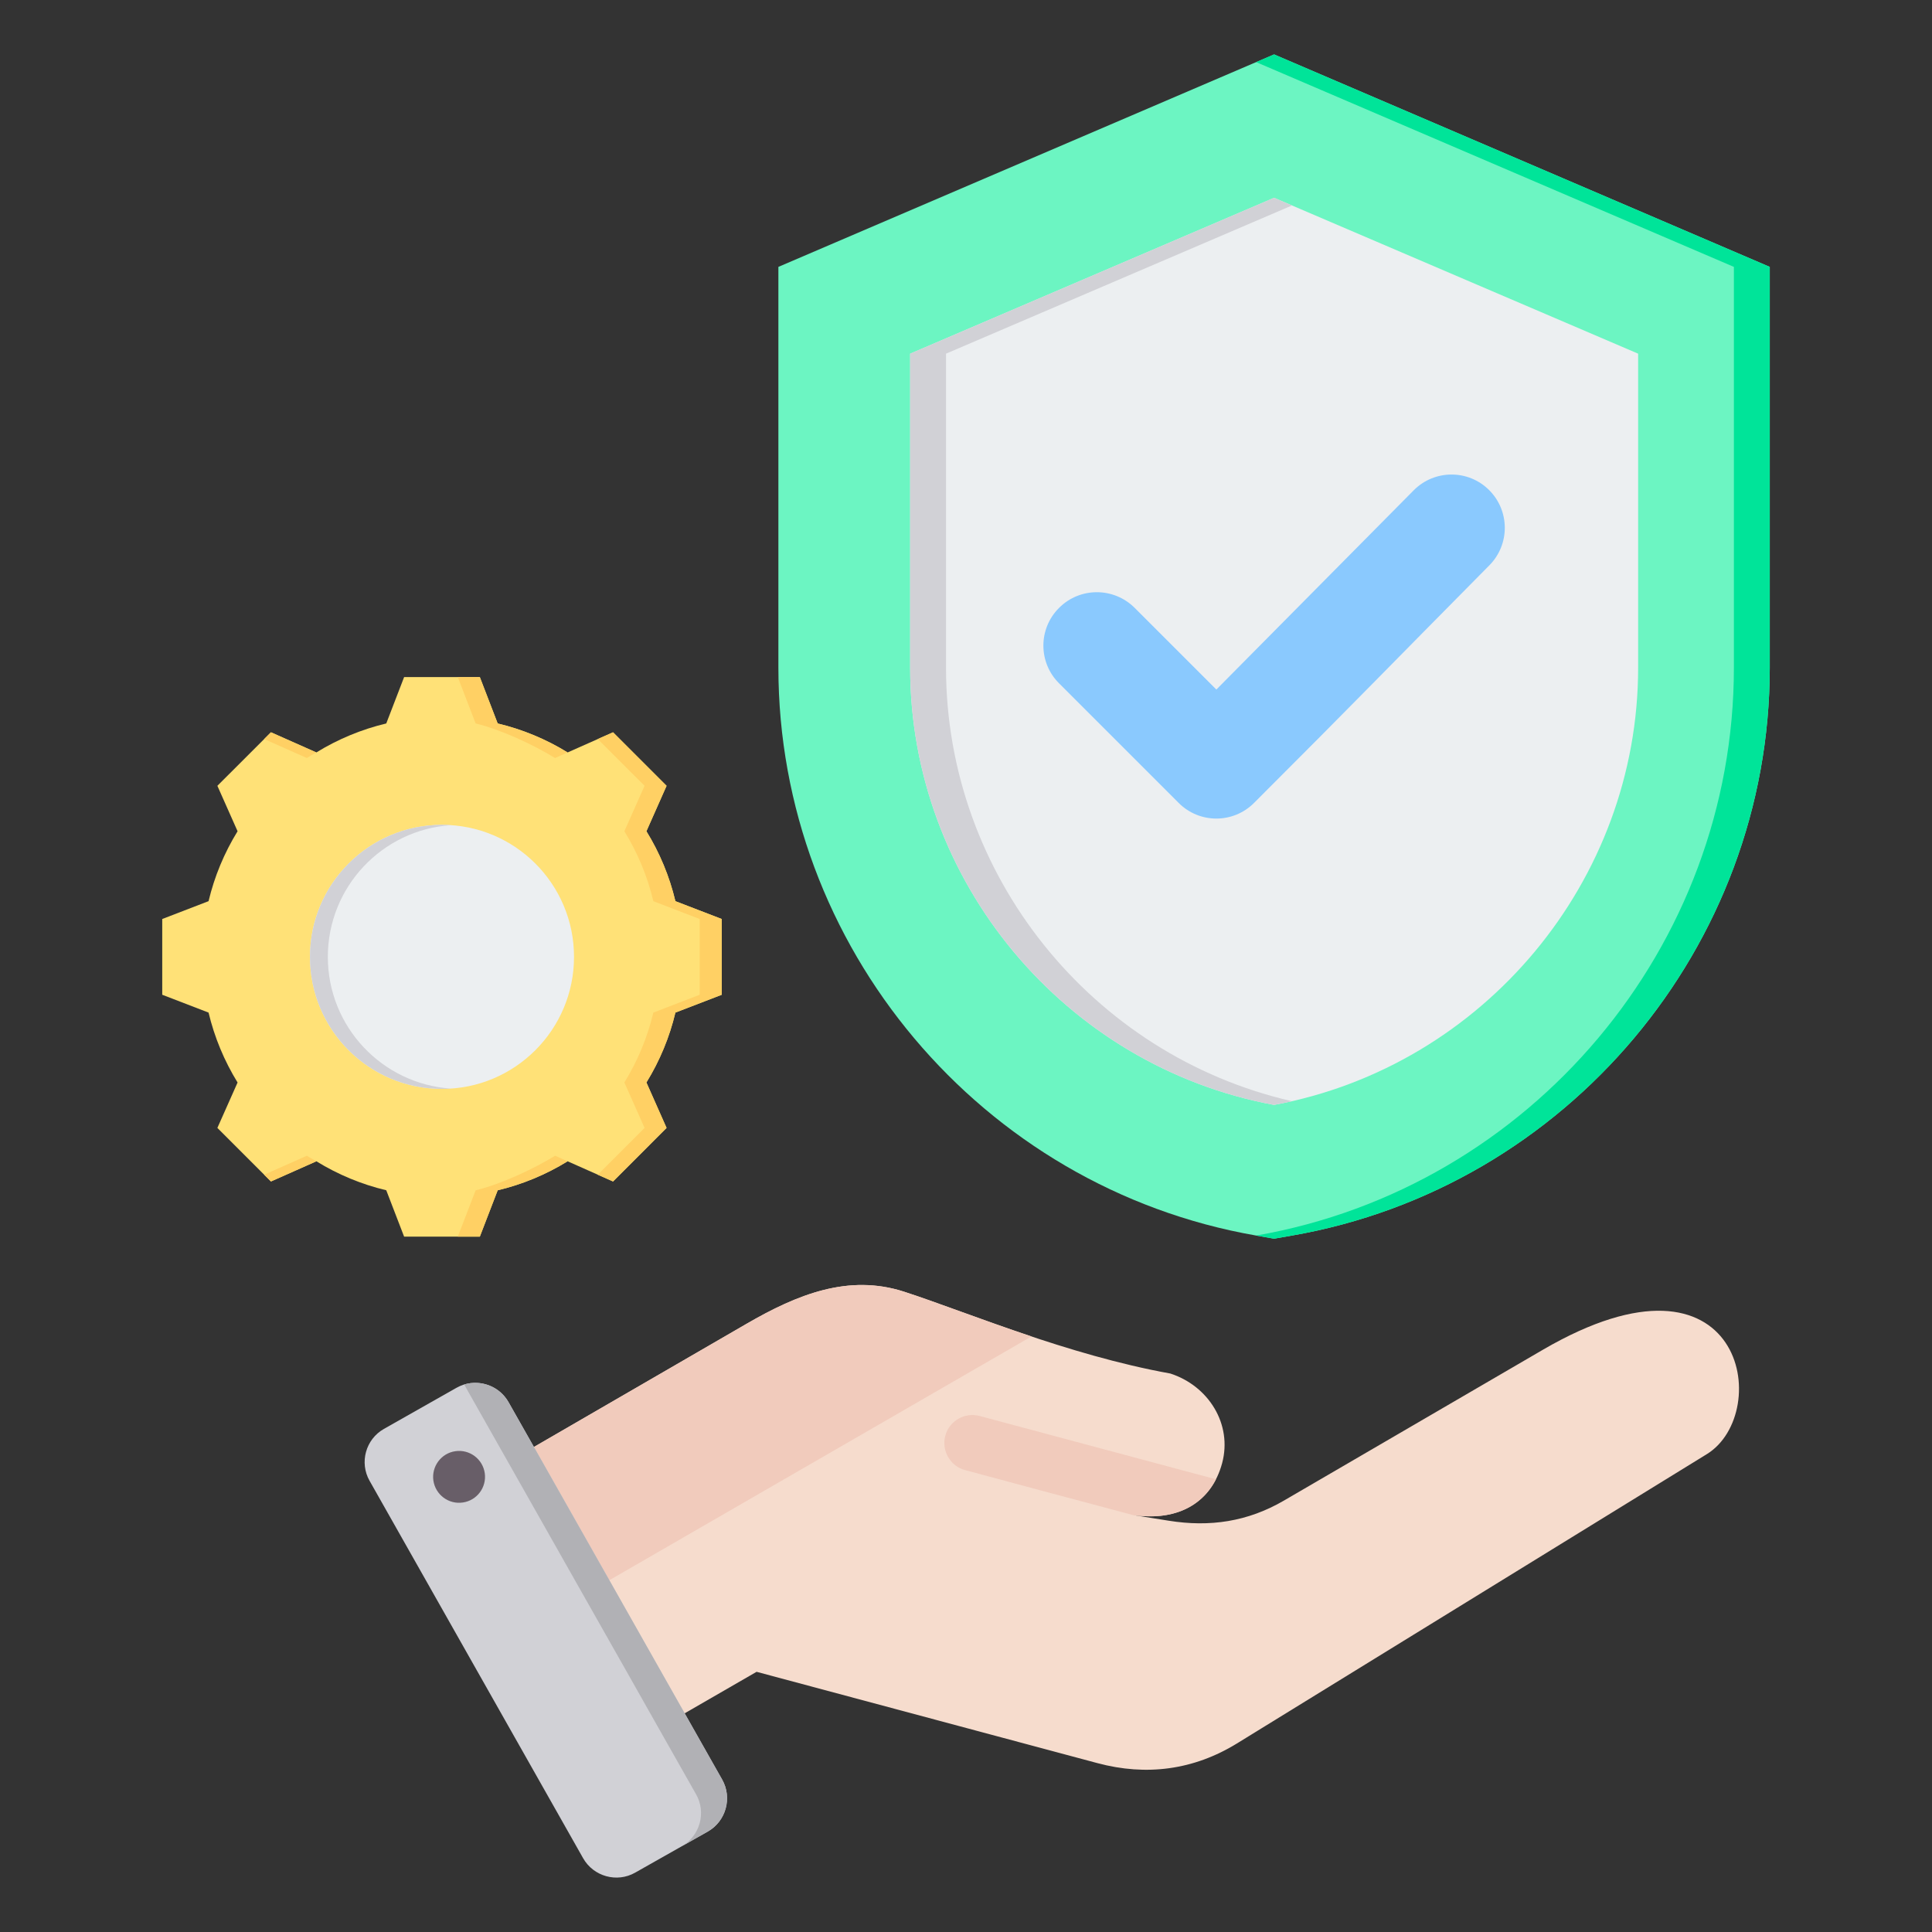<svg clip-rule="evenodd" fill-rule="evenodd" stroke-linejoin="round" stroke-miterlimit="2" viewBox="0 0 510 510" xmlns="http://www.w3.org/2000/svg"><rect x="0" y="0" width="510" height="510" fill="#333333" stroke="none"/><g><g><path d="m336.325 14.363 130.85 56.088v105.807c0 73.629-53.587 137.253-126.082 149.891l-4.768.834-4.769-.834c-72.494-12.638-126.081-76.262-126.081-149.891v-105.807z" fill="#6cf5c2"/><path d="m331.589 16.393 4.736-2.03 130.85 56.088v105.807c0 73.629-53.587 137.253-126.082 149.891l-4.768.834-4.736-.828.033-.006c72.495-12.638 126.082-76.262 126.082-149.891v-105.807z" fill="#00e499"/><path d="m336.325 52.211-96.07 41.149v82.898c0 56.322 40.815 105.174 96.07 115.411 55.288-10.237 96.103-59.089 96.103-115.411v-82.898z" fill="#eceff1"/><path d="m341.061 54.239-91.335 39.121v82.898c0 54.701 38.5 102.356 91.336 114.432-1.567.358-3.146.685-4.737.979-55.255-10.237-96.07-59.089-96.07-115.411v-82.898l96.07-41.149z" fill="#d1d1d6"/></g><g><path d="m125.995 390.623 71.089-41.179c13.348-7.735 26.91-13.22 41.587-8.463 16.347 5.313 43.043 16.69 70.275 21.597 10.112 3.278 16.412 13.39 13.669 23.653-2.764 10.263-11.42 15.555-23.675 13.67l9.534 1.521c10.906 1.757 20.911.257 30.467-5.314l68.347-39.808c53.135-30.938 60.934 16.669 43.279 27.553l-124.053 76.381c-11.398 7.006-23.889 8.656-36.83 5.185l-89.965-24.103-33.337 19.24c-6.407 3.685-14.634 1.478-18.341-4.928l-26.953-46.665c-3.685-6.406-1.478-14.633 4.907-18.34z" fill="#f6dccd"/><path d="m320.987 390.495c-3.793 7.434-11.634 11.012-22.047 9.406-14.719-3.9-29.46-7.885-44.179-11.827-3.942-1.072-6.278-5.121-5.228-9.063s5.121-6.278 9.063-5.228z" fill="#f1cbbc"/><path d="m125.995 390.623 71.089-41.179c13.348-7.735 26.91-13.22 41.587-8.463 8.741 2.828 20.461 7.413 33.616 11.805l-137.722 79.531-13.477-23.354c-3.685-6.406-1.478-14.633 4.907-18.34z" fill="#f1cbbc"/><path d="m134.244 370.141 56.391 99.628c2.721 4.82 1.007 10.991-3.792 13.712l-19.197 10.862c-4.8 2.721-10.97 1.007-13.713-3.813l-56.37-99.628c-2.742-4.821-1.028-10.991 3.793-13.712l19.175-10.863c4.821-2.721 10.992-1.007 13.713 3.814z" fill="#d1d1d6"/><path d="m163.918 438.595 9.962 17.633 9.878 17.44c2.721 4.799 1.028 10.948-3.771 13.691l6.856-3.878c4.799-2.721 6.513-8.892 3.792-13.712l-9.898-17.505-19.883-35.138-19.904-35.158-6.706-11.827c-2.357-4.178-7.306-6.021-11.72-4.671l11.591 20.483 19.883 35.137 9.898 17.483z" fill="#b1b1b5"/><path d="m120.189 383.082c-3.728.535-6.321 4.028-5.785 7.756.557 3.749 4.028 6.342 7.777 5.784 3.728-.535 6.321-4.006 5.785-7.756-.557-3.749-4.028-6.341-7.777-5.784z" fill="#685e68"/></g><path d="m279.579 180.392c-5.534-5.501-5.534-14.437 0-19.938 5.502-5.501 14.404-5.501 19.938 0l21.571 21.571 52.111-52.611c5.468-5.501 14.37-5.534 19.871-.066 5.535 5.501 5.535 14.403.067 19.904-26.906 27.172-35.007 35.641-62.08 62.68-5.501 5.534-14.436 5.534-19.937 0z" fill="#8ac9fe" fill-rule="nonzero"/><g><path d="m131.377 190.976c6.525 1.553 12.753 4.134 18.457 7.65l11.994-5.321 14.13 14.13-5.32 11.994c3.515 5.705 6.097 11.933 7.649 18.457l12.238 4.71v19.993l-12.238 4.71c-1.552 6.516-4.134 12.744-7.649 18.448l5.32 11.994-14.13 14.139-11.994-5.329c-5.704 3.515-11.932 6.105-18.457 7.658l-4.71 12.229h-19.992l-4.711-12.238c-6.515-1.552-12.743-4.134-18.448-7.649l-11.994 5.329-14.139-14.139 5.33-11.985c-3.516-5.713-6.106-11.941-7.659-18.457l-12.229-4.71v-19.993l12.229-4.71c1.553-6.524 4.143-12.752 7.659-18.457l-5.33-11.994 14.139-14.13 11.985 5.321c5.714-3.516 11.942-6.097 18.457-7.65l4.711-12.238h19.992z" fill="#ffe177"/><path d="m157.798 195.093 4.03-1.788 14.13 14.13-5.32 11.994c3.515 5.705 6.097 11.933 7.649 18.457l12.238 4.71v19.993l-12.238 4.71c-1.552 6.516-4.134 12.744-7.649 18.448l5.32 11.994-14.13 14.139-4.03-1.788 12.351-12.351-5.329-11.994c3.515-5.704 6.097-11.932 7.649-18.448l12.238-4.71v-19.993l-12.238-4.71c-1.552-6.524-4.134-12.752-7.649-18.457l5.329-11.994zm-88.064 0 1.788-1.788 11.985 5.321c-.846.471-1.683.959-2.503 1.474zm61.643-4.117c6.525 1.553 12.753 4.134 18.457 7.65l-3.306 1.474c-5.704-3.515-14.444-7.571-20.969-9.124l-4.71-12.238h5.818zm-47.861 115.575-11.994 5.329-1.788-1.788 11.27-5.007c.82.506 1.657.995 2.512 1.466zm66.318 0c-5.704 3.515-11.932 6.105-18.457 7.658l-4.71 12.229h-5.818l4.71-12.229c6.525-1.553 15.265-5.609 20.978-9.124z" fill="#ffd064"/><path d="m116.672 217.738c19.25 0 34.854 15.604 34.854 34.854 0 19.243-15.604 34.847-34.854 34.847-19.243 0-34.847-15.604-34.847-34.847 0-19.25 15.604-34.854 34.847-34.854z" fill="#eceff1"/><path d="m116.672 217.738c.792 0 1.578.028 2.364.084-18.145 1.211-32.496 16.312-32.496 34.77 0 18.45 14.351 33.551 32.496 34.769-.786.049-1.572.078-2.364.078-19.243 0-34.847-15.604-34.847-34.847 0-19.25 15.604-34.854 34.847-34.854z" fill="#d1d1d6"/></g></g></svg>